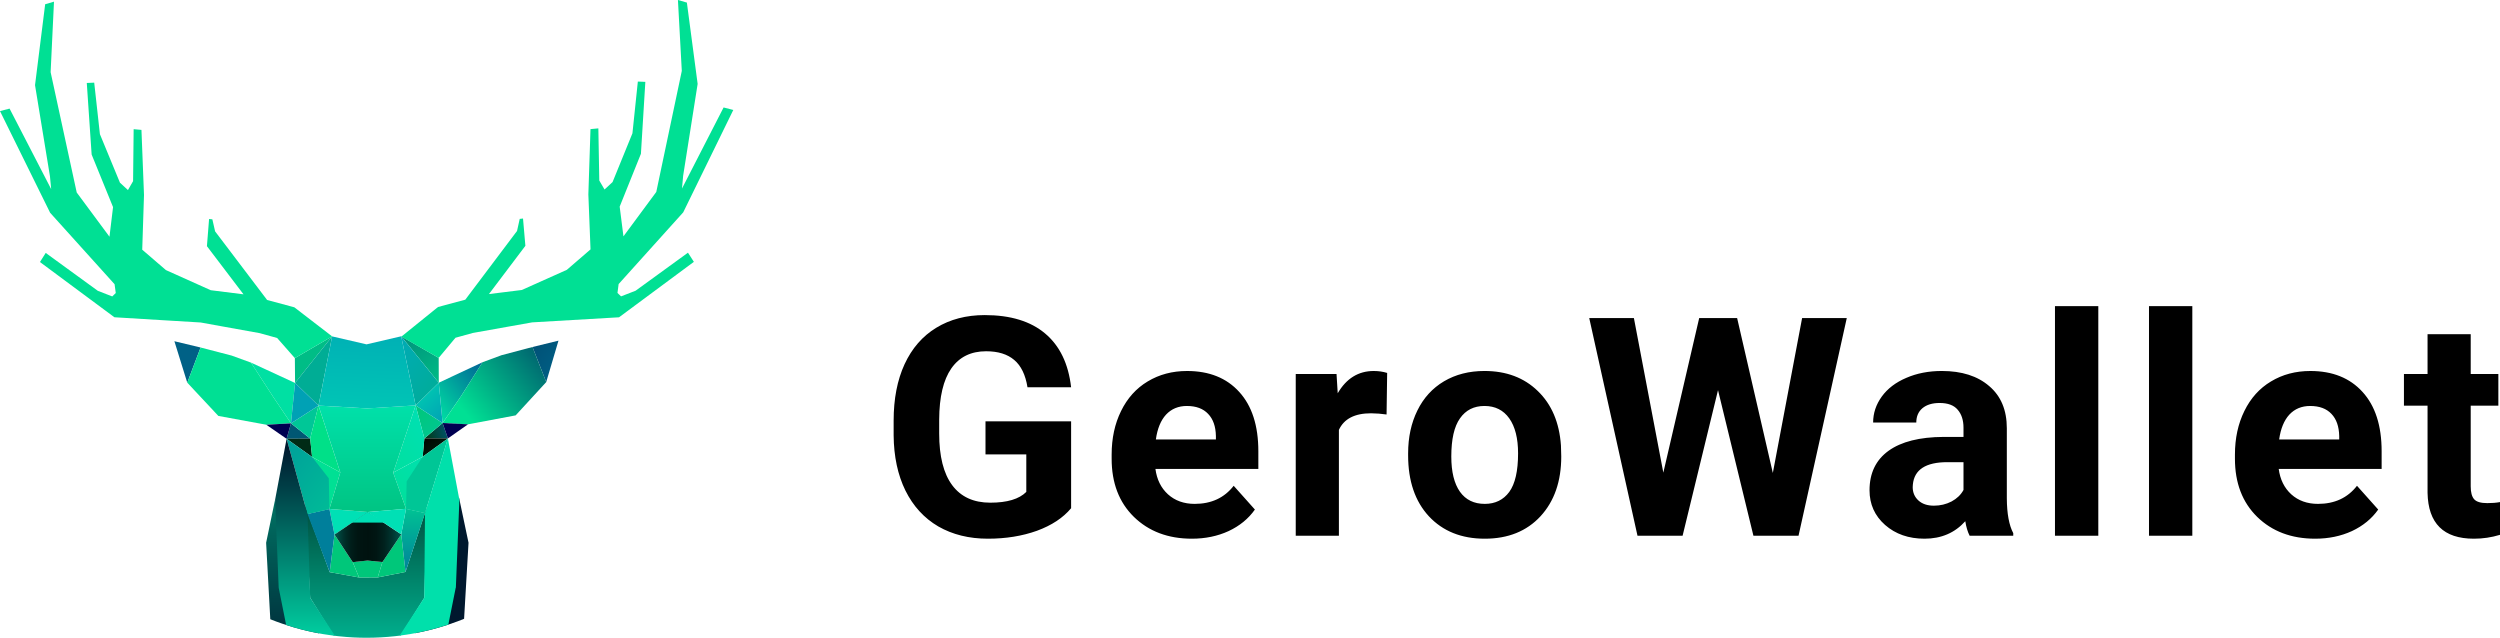 <svg width="196" height="50" viewBox="0 0 196 50" fill="none" xmlns="http://www.w3.org/2000/svg">
<path d="M83.975 39.844C83.343 40.602 82.448 41.191 81.293 41.614C80.138 42.027 78.856 42.234 77.451 42.234C75.975 42.234 74.68 41.914 73.564 41.274C72.454 40.625 71.595 39.687 70.986 38.461C70.385 37.234 70.076 35.793 70.061 34.137V32.977C70.061 31.273 70.346 29.801 70.916 28.559C71.494 27.309 72.321 26.355 73.399 25.699C74.484 25.035 75.753 24.703 77.205 24.703C79.227 24.703 80.809 25.188 81.949 26.156C83.088 27.117 83.765 28.52 83.975 30.363H80.555C80.399 29.387 80.052 28.672 79.513 28.219C78.981 27.766 78.248 27.539 77.311 27.539C76.116 27.539 75.207 27.989 74.582 28.887C73.957 29.785 73.641 31.121 73.632 32.895V33.985C73.632 35.773 73.972 37.125 74.652 38.039C75.332 38.953 76.327 39.41 77.639 39.41C78.958 39.41 79.899 39.129 80.462 38.566V35.625H77.263V33.035H83.975V39.844ZM93.442 42.234C91.583 42.234 90.069 41.664 88.898 40.524C87.734 39.383 87.153 37.864 87.153 35.964V35.637C87.153 34.363 87.398 33.227 87.89 32.227C88.383 31.219 89.078 30.445 89.975 29.907C90.882 29.359 91.912 29.086 93.067 29.086C94.801 29.086 96.163 29.633 97.155 30.726C98.154 31.82 98.654 33.371 98.654 35.379V36.762H90.585C90.695 37.59 91.021 38.254 91.568 38.754C92.123 39.254 92.821 39.504 93.665 39.504C94.968 39.504 95.988 39.031 96.721 38.086L98.384 39.949C97.877 40.668 97.19 41.231 96.323 41.637C95.457 42.035 94.496 42.234 93.442 42.234ZM93.055 31.828C92.385 31.828 91.838 32.055 91.416 32.508C91.002 32.961 90.737 33.609 90.62 34.453H95.327V34.183C95.312 33.433 95.109 32.855 94.718 32.449C94.329 32.035 93.774 31.829 93.055 31.829V31.828ZM108.707 32.496C108.304 32.438 107.897 32.406 107.489 32.402C106.209 32.402 105.369 32.836 104.97 33.703V42H101.586V29.32H104.784L104.877 30.832C105.556 29.668 106.498 29.086 107.7 29.086C108.075 29.086 108.425 29.136 108.753 29.238L108.707 32.496ZM110.397 35.543C110.397 34.285 110.639 33.164 111.124 32.18C111.608 31.195 112.302 30.434 113.208 29.895C114.122 29.355 115.179 29.085 116.382 29.085C118.092 29.085 119.486 29.609 120.563 30.656C121.649 31.703 122.253 33.125 122.378 34.922L122.402 35.789C122.402 37.734 121.86 39.297 120.774 40.477C119.689 41.648 118.233 42.234 116.406 42.234C114.579 42.234 113.119 41.648 112.025 40.477C110.94 39.305 110.397 37.711 110.397 35.695V35.543ZM113.782 35.789C113.782 36.992 114.008 37.914 114.461 38.555C114.914 39.188 115.562 39.504 116.406 39.504C117.225 39.504 117.866 39.191 118.327 38.566C118.786 37.934 119.017 36.926 119.017 35.543C119.017 34.363 118.786 33.449 118.327 32.801C117.866 32.152 117.217 31.828 116.382 31.828C115.554 31.828 114.914 32.152 114.461 32.801C114.008 33.441 113.782 34.437 113.782 35.789ZM138.99 37.079L141.285 24.937H144.787L141.005 42H137.468L134.692 30.586L131.916 42H128.379L124.596 24.937H128.098L130.405 37.055L133.216 24.938H136.191L138.99 37.079ZM154.419 42C154.263 41.695 154.149 41.316 154.079 40.863C153.26 41.777 152.193 42.234 150.882 42.234C149.641 42.234 148.609 41.875 147.79 41.156C146.977 40.438 146.571 39.531 146.571 38.438C146.571 37.094 147.067 36.062 148.06 35.344C149.059 34.625 150.499 34.262 152.381 34.254H153.938V33.527C153.938 32.941 153.786 32.473 153.481 32.121C153.185 31.769 152.713 31.594 152.064 31.594C151.495 31.594 151.046 31.73 150.718 32.004C150.397 32.277 150.237 32.652 150.237 33.129H146.853C146.853 32.395 147.079 31.715 147.532 31.089C147.985 30.465 148.625 29.977 149.453 29.625C150.28 29.265 151.21 29.085 152.24 29.085C153.802 29.085 155.04 29.48 155.953 30.269C156.874 31.051 157.335 32.152 157.335 33.574V39.07C157.343 40.273 157.511 41.184 157.839 41.8V42H154.419ZM151.619 39.645C152.119 39.645 152.58 39.535 153.002 39.316C153.423 39.09 153.735 38.789 153.938 38.414V36.234H152.674C150.979 36.234 150.077 36.82 149.968 37.992L149.956 38.192C149.956 38.613 150.104 38.961 150.401 39.234C150.698 39.508 151.104 39.645 151.619 39.645ZM164.507 42H161.11V24H164.507V42ZM171.878 42H168.481V24H171.878V42ZM181.508 42.234C179.65 42.234 178.135 41.664 176.964 40.524C175.801 39.383 175.219 37.864 175.219 35.964V35.637C175.219 34.363 175.465 33.227 175.957 32.227C176.449 31.219 177.144 30.445 178.042 29.907C178.948 29.359 179.978 29.086 181.133 29.086C182.867 29.086 184.23 29.633 185.221 30.726C186.221 31.82 186.72 33.371 186.72 35.379V36.762H178.651C178.76 37.59 179.088 38.254 179.634 38.754C180.189 39.254 180.888 39.504 181.731 39.504C183.035 39.504 184.054 39.031 184.788 38.086L186.451 39.949C185.944 40.668 185.256 41.231 184.39 41.637C183.523 42.035 182.563 42.234 181.508 42.234ZM181.122 31.828C180.451 31.828 179.904 32.055 179.482 32.508C179.069 32.961 178.803 33.609 178.686 34.453H183.394V34.183C183.378 33.433 183.175 32.855 182.786 32.449C182.395 32.035 181.84 31.829 181.122 31.829V31.828ZM193.704 26.203V29.32H195.871V31.805H193.704V38.133C193.704 38.602 193.794 38.937 193.974 39.141C194.154 39.344 194.497 39.445 195.004 39.445C195.379 39.445 195.711 39.418 196 39.363V41.93C195.336 42.133 194.645 42.236 193.95 42.234C191.577 42.234 190.367 41.035 190.32 38.637V31.805H188.469V29.32H190.32V26.203H193.704Z" fill="black"/>
<path d="M25.015 49.656C23.707 49.413 22.426 49.042 21.191 48.548L20.864 42.554L21.567 39.174L24.973 49.531L25.015 49.656Z" fill="url(#paint0_linear_843_899)"/>
<path d="M36.733 42.553L36.385 48.513C36.222 48.58 36.058 48.643 35.895 48.706C35.65 48.8 35.403 48.887 35.153 48.968C34.293 49.252 33.415 49.479 32.525 49.647L32.537 49.608L32.541 49.593L35.989 39.018L36.733 42.553Z" fill="url(#paint1_linear_843_899)"/>
<path d="M33.267 46.862L31.425 49.822L31.332 49.834C31.297 49.838 31.263 49.844 31.229 49.847C31.2 49.851 31.171 49.855 31.142 49.857L30.95 49.88C30.229 49.958 29.505 49.998 28.779 50H28.745C28.032 50.001 27.32 49.963 26.612 49.887C26.554 49.882 26.496 49.876 26.439 49.868L26.345 49.857L26.256 49.846L26.157 49.834L24.318 46.86L23.912 39.597L25.848 44.857L28.15 45.273L29.609 45.269L31.793 44.839L33.455 39.793L33.267 46.862Z" fill="url(#paint2_linear_843_899)"/>
<path d="M31.452 26.365L34.393 28.059L34.401 30.005L31.453 26.365H31.452Z" fill="url(#paint3_linear_843_899)"/>
<path d="M41.748 27.205L43.785 26.707L42.824 29.953L41.748 27.205Z" fill="url(#paint4_linear_843_899)"/>
<path d="M34.4 30.005L34.7 33.165L36.141 31.067L37.83 28.399L34.401 30.005H34.4Z" fill="url(#paint5_linear_843_899)"/>
<path d="M41.749 27.205L39.333 27.844L37.828 28.399L36.139 31.067L34.7 33.166L36.689 33.268L40.427 32.565L42.825 29.954L41.749 27.205Z" fill="url(#paint6_linear_843_899)"/>
<path d="M33.271 34.37L34.7 33.165L35.117 34.372L33.271 34.37Z" fill="url(#paint7_linear_843_899)"/>
<path d="M34.7 33.165L36.689 33.267L35.116 34.372L34.7 33.165Z" fill="url(#paint8_linear_843_899)"/>
<path d="M33.269 34.37L35.116 34.373L33.138 35.806L33.27 34.371L33.269 34.37Z" fill="url(#paint9_linear_843_899)"/>
<path d="M31.452 26.365L34.4 30.005L32.586 31.784L31.453 26.365H31.452Z" fill="url(#paint10_linear_843_899)"/>
<path d="M33.269 34.37L34.7 33.166L32.585 31.784L33.269 34.37Z" fill="url(#paint11_linear_843_899)"/>
<path d="M34.4 30.005L34.7 33.165L32.585 31.785L34.4 30.005Z" fill="url(#paint12_linear_843_899)"/>
<path d="M32.586 31.784L30.827 37.054L33.139 35.806L33.27 34.371L32.586 31.784Z" fill="url(#paint13_linear_843_899)"/>
<path d="M32.735 37.568L33.139 35.806L30.827 37.055L31.832 39.891L33.327 40.223L32.735 37.568Z" fill="url(#paint14_linear_843_899)"/>
<path d="M31.458 41.893L29.983 44.063L29.61 45.269L31.795 44.839L31.458 41.893Z" fill="url(#paint15_linear_843_899)"/>
<path d="M23.133 30.024L23.118 28.077L26.039 26.372L23.133 30.024Z" fill="url(#paint16_linear_843_899)"/>
<path d="M14.681 30.002L13.672 26.752L15.726 27.244L14.681 30.002Z" fill="url(#paint17_linear_843_899)"/>
<path d="M23.132 30.024L22.813 33.188L21.402 31.092L19.675 28.427L23.132 30.024Z" fill="url(#paint18_linear_843_899)"/>
<path d="M15.727 27.244L18.161 27.877L19.676 28.428L21.403 31.093L22.814 33.189L20.88 33.299L17.119 32.609L14.683 30.002L15.727 27.244Z" fill="url(#paint19_linear_843_899)"/>
<path d="M22.467 34.4L22.813 33.19L24.317 34.389L22.468 34.4H22.467Z" fill="url(#paint20_linear_843_899)"/>
<path d="M22.467 34.4L20.879 33.3L22.813 33.19L22.467 34.4Z" fill="url(#paint21_linear_843_899)"/>
<path d="M24.468 35.825L22.467 34.4L24.317 34.388L24.468 35.825Z" fill="url(#paint22_linear_843_899)"/>
<path d="M24.97 31.799L23.131 30.024L26.038 26.372L24.97 31.799Z" fill="url(#paint23_linear_843_899)"/>
<path d="M24.971 31.8L22.812 33.188L24.317 34.388L24.971 31.8Z" fill="url(#paint24_linear_843_899)"/>
<path d="M24.971 31.8L22.812 33.19L23.132 30.025L24.971 31.8Z" fill="url(#paint25_linear_843_899)"/>
<path d="M24.97 31.8L26.678 37.037L24.466 35.825L24.316 34.388L24.97 31.8Z" fill="url(#paint26_linear_843_899)"/>
<path d="M26.225 41.91L25.825 39.906L28.847 40.143L26.225 41.91Z" fill="url(#paint27_linear_843_899)"/>
<path d="M24.468 35.825L24.952 37.494L24.106 40.297L25.826 39.906L26.679 37.038L24.468 35.825Z" fill="url(#paint28_linear_843_899)"/>
<path d="M26.225 41.91L27.653 44.07L28.151 45.275L25.848 44.857L26.225 41.91Z" fill="url(#paint29_linear_843_899)"/>
<path d="M29.983 44.064L28.833 43.948V43.944L28.818 43.946L28.802 43.944V43.948L27.653 44.07L28.151 45.275L29.61 45.269L29.983 44.064Z" fill="url(#paint30_linear_843_899)"/>
<path d="M31.458 41.894L28.846 40.164V40.143L28.831 40.153L28.816 40.143V40.163L26.225 41.91L27.654 44.07L28.818 43.947L29.983 44.065L31.458 41.894Z" fill="url(#paint31_linear_843_899)"/>
<path d="M30.827 37.054L32.586 31.784L28.782 32.02L24.972 31.8L26.679 37.037L25.826 39.905L28.816 40.141V40.143L28.831 40.141L28.846 40.143V40.141L31.833 39.891L30.827 37.054Z" fill="url(#paint32_linear_843_899)"/>
<path d="M28.797 32.02L32.586 31.784L31.453 26.365L28.736 26.998L26.038 26.373L24.972 31.799L28.767 32.019V32.021L28.782 32.019L28.797 32.02Z" fill="url(#paint33_linear_843_899)"/>
<path d="M31.831 39.89L31.458 41.893L31.794 44.839L33.327 40.222L31.831 39.89Z" fill="url(#paint34_linear_843_899)"/>
<path d="M25.826 39.906L24.106 40.297L25.848 44.857L26.225 41.909L25.826 39.906Z" fill="url(#paint35_linear_843_899)"/>
<path d="M25.825 39.906L24.106 40.297L22.467 34.399L24.468 35.825L25.777 37.501L25.825 39.906Z" fill="url(#paint36_linear_843_899)"/>
<path d="M31.831 39.89L33.327 40.222L35.116 34.372L33.139 35.805L31.883 37.736L31.832 39.889L31.831 39.89Z" fill="url(#paint37_linear_843_899)"/>
<path d="M28.815 40.142L31.832 39.89L31.457 41.893L28.815 40.143V40.142Z" fill="url(#paint38_linear_843_899)"/>
<path d="M27.57 40.974H30.259L28.816 40.143L27.57 40.974Z" fill="url(#paint39_linear_843_899)"/>
<path d="M49.832 22.792L48.691 23.235L48.41 22.967L48.5 22.271L53.565 16.647L57.49 8.621L56.73 8.425L53.469 14.78L53.56 13.769L54.695 6.579L53.851 0.202L53.15 0L53.453 5.561L51.452 15.049L48.878 18.531L48.583 16.199L50.249 12.055L50.595 6.418L50.007 6.394L49.583 10.451L48.025 14.274L47.396 14.857L46.984 14.154L46.911 10.064L46.295 10.123L46.127 15.243L46.297 19.552L44.441 21.154L40.911 22.735L38.333 23.055L41.19 19.272L41.004 17.132L40.746 17.161L40.536 18.107L36.479 23.495L34.34 24.069L31.467 26.392L34.391 28.059L35.711 26.479L37.076 26.103L39.982 25.584L41.72 25.274L44.924 25.086L48.532 24.876L54.399 20.528L53.936 19.81L49.832 22.792Z" fill="url(#paint40_linear_843_899)"/>
<path d="M20.94 23.517L16.864 18.139L16.649 17.196L16.392 17.167L16.223 19.3L19.091 23.075L16.523 22.753L13.007 21.174L11.151 19.576L11.29 15.284L11.09 10.184L10.478 10.128L10.434 14.201L10.031 14.901L9.403 14.321L7.833 10.519L7.386 6.479L6.804 6.505L7.184 12.114L8.863 16.236L8.583 18.559L6.015 15.092L3.969 5.66L4.233 0.13L3.541 0.333L2.746 6.675L3.917 13.822L4.012 14.827L0.751 8.514L0 8.71L3.932 16.683L8.983 22.283L9.076 22.973L8.801 23.24L7.667 22.799L3.584 19.829L3.132 20.543L8.969 24.873L12.55 25.091L15.734 25.283L17.464 25.597L20.362 26.119L21.727 26.498L23.117 28.077L26.039 26.372L23.076 24.093L20.94 23.517Z" fill="url(#paint41_linear_843_899)"/>
<path d="M26.257 49.847L26.158 49.837C25.898 49.802 25.64 49.764 25.384 49.722L25.27 49.703L25.017 49.657C24.142 49.495 23.279 49.276 22.433 49L21.849 46.077L21.569 39.177L22.469 34.403L24.108 40.301L24.321 46.865L26.257 49.847Z" fill="url(#paint42_linear_843_899)"/>
<path d="M36.017 39.173L35.739 46.073L35.728 46.083L35.15 48.965C34.29 49.249 33.412 49.476 32.522 49.644C32.438 49.658 32.352 49.676 32.267 49.691L32.206 49.702L32.196 49.704C31.94 49.748 31.682 49.788 31.421 49.822L31.328 49.833L33.262 46.859L33.321 40.22L35.112 34.372L35.985 39.019L36.017 39.173Z" fill="url(#paint43_linear_843_899)"/>
<defs>
<linearGradient id="paint0_linear_843_899" x1="22.94" y1="21.458" x2="22.94" y2="53.908" gradientUnits="userSpaceOnUse">
<stop stop-color="#00E0A4"/>
<stop offset="1" stop-color="#00182E"/>
</linearGradient>
<linearGradient id="paint1_linear_843_899" x1="10171.3" y1="-20838.9" x2="10171.3" y2="-2692.85" gradientUnits="userSpaceOnUse">
<stop stop-color="#00E0A4"/>
<stop offset="1" stop-color="#00182E"/>
</linearGradient>
<linearGradient id="paint2_linear_843_899" x1="28.684" y1="55.446" x2="28.684" y2="32.284" gradientUnits="userSpaceOnUse">
<stop stop-color="#00E0B5"/>
<stop offset="1" stop-color="#000B08"/>
</linearGradient>
<linearGradient id="paint3_linear_843_899" x1="31.998" y1="26.015" x2="35.057" y2="29.559" gradientUnits="userSpaceOnUse">
<stop stop-color="#00917B"/>
<stop offset="1" stop-color="#00BD86"/>
</linearGradient>
<linearGradient id="paint4_linear_843_899" x1="42.227" y1="25.942" x2="45.046" y2="27.977" gradientUnits="userSpaceOnUse">
<stop stop-color="#004F75"/>
<stop offset="1" stop-color="#006186"/>
</linearGradient>
<linearGradient id="paint5_linear_843_899" x1="33.873" y1="32.222" x2="40.081" y2="27.156" gradientUnits="userSpaceOnUse">
<stop stop-color="#00E0A3"/>
<stop offset="1" stop-color="#00298F"/>
</linearGradient>
<linearGradient id="paint6_linear_843_899" x1="36.656" y1="32.599" x2="47.144" y2="24.04" gradientUnits="userSpaceOnUse">
<stop stop-color="#00E094"/>
<stop offset="1" stop-color="#000051"/>
</linearGradient>
<linearGradient id="paint7_linear_843_899" x1="35.247" y1="33.672" x2="33.419" y2="34.191" gradientUnits="userSpaceOnUse">
<stop stop-color="#005773"/>
<stop offset="1" stop-color="#003B1B"/>
</linearGradient>
<linearGradient id="paint8_linear_843_899" x1="50249.4" y1="-39389.4" x2="50306.8" y2="-39254.8" gradientUnits="userSpaceOnUse">
<stop stop-color="#00E094"/>
<stop offset="1" stop-color="#000051"/>
</linearGradient>
<linearGradient id="paint9_linear_843_899" x1="33.516" y1="34.415" x2="34.97" y2="36.402" gradientUnits="userSpaceOnUse">
<stop stop-color="#000700"/>
<stop offset="1" stop-color="#002B16"/>
</linearGradient>
<linearGradient id="paint10_linear_843_899" x1="31.421" y1="26.483" x2="35.877" y2="29.808" gradientUnits="userSpaceOnUse">
<stop stop-color="#00ABB5"/>
<stop offset="1" stop-color="#00AD95"/>
</linearGradient>
<linearGradient id="paint11_linear_843_899" x1="32.65" y1="31.849" x2="35.047" y2="34.363" gradientUnits="userSpaceOnUse">
<stop stop-color="#00C77A"/>
<stop offset="1" stop-color="#00C797"/>
</linearGradient>
<linearGradient id="paint12_linear_843_899" x1="32.671" y1="29.713" x2="35.426" y2="32.603" gradientUnits="userSpaceOnUse">
<stop stop-color="#00D4B0"/>
<stop offset="1" stop-color="#00A1B5"/>
</linearGradient>
<linearGradient id="paint13_linear_843_899" x1="25.964" y1="39.519" x2="34.147" y2="32.842" gradientUnits="userSpaceOnUse">
<stop stop-color="#00E088"/>
<stop offset="1" stop-color="#00E0B5"/>
</linearGradient>
<linearGradient id="paint14_linear_843_899" x1="30.188" y1="40.384" x2="35.064" y2="35.886" gradientUnits="userSpaceOnUse">
<stop stop-color="#00E094"/>
<stop offset="1" stop-color="#00E0B5"/>
</linearGradient>
<linearGradient id="paint15_linear_843_899" x1="4413.4" y1="-943.566" x2="5079.87" y2="-1285.23" gradientUnits="userSpaceOnUse">
<stop stop-color="#00C77A"/>
<stop offset="1" stop-color="#00C797"/>
</linearGradient>
<linearGradient id="paint16_linear_843_899" x1="-150787" y1="-241291" x2="-151360" y2="-240751" gradientUnits="userSpaceOnUse">
<stop stop-color="#00917B"/>
<stop offset="1" stop-color="#00BD86"/>
</linearGradient>
<linearGradient id="paint17_linear_843_899" x1="-81147.2" y1="-220572" x2="-81511.8" y2="-220392" gradientUnits="userSpaceOnUse">
<stop stop-color="#004F75"/>
<stop offset="1" stop-color="#006186"/>
</linearGradient>
<linearGradient id="paint18_linear_843_899" x1="-24132.3" y1="-5412.1" x2="-25577.1" y2="-6242.15" gradientUnits="userSpaceOnUse">
<stop stop-color="#00E0A3"/>
<stop offset="1" stop-color="#00298F"/>
</linearGradient>
<linearGradient id="paint19_linear_843_899" x1="-57052" y1="-3955.94" x2="-60382.4" y2="-7554.52" gradientUnits="userSpaceOnUse">
<stop stop-color="#00E094"/>
<stop offset="1" stop-color="#000051"/>
</linearGradient>
<linearGradient id="paint20_linear_843_899" x1="3146.28" y1="-1462.58" x2="3279.25" y2="-1370.92" gradientUnits="userSpaceOnUse">
<stop stop-color="#005773"/>
<stop offset="1" stop-color="#003B1B"/>
</linearGradient>
<linearGradient id="paint21_linear_843_899" x1="-57858" y1="-39033.3" x2="-57936.6" y2="-38852.7" gradientUnits="userSpaceOnUse">
<stop stop-color="#00E094"/>
<stop offset="1" stop-color="#000051"/>
</linearGradient>
<linearGradient id="paint22_linear_843_899" x1="-55601.5" y1="-42563.2" x2="-55696.2" y2="-42375.6" gradientUnits="userSpaceOnUse">
<stop stop-color="#000700"/>
<stop offset="1" stop-color="#002B16"/>
</linearGradient>
<linearGradient id="paint23_linear_843_899" x1="-186212" y1="-579591" x2="-187071" y2="-579209" gradientUnits="userSpaceOnUse">
<stop stop-color="#00ABB5"/>
<stop offset="1" stop-color="#00AD95"/>
</linearGradient>
<linearGradient id="paint24_linear_843_899" x1="-77875.9" y1="-126465" x2="-78195.7" y2="-126180" gradientUnits="userSpaceOnUse">
<stop stop-color="#00C77A"/>
<stop offset="1" stop-color="#00C797"/>
</linearGradient>
<linearGradient id="paint25_linear_843_899" x1="-81069.7" y1="-156543" x2="-81489" y2="-156233" gradientUnits="userSpaceOnUse">
<stop stop-color="#00D4B0"/>
<stop offset="1" stop-color="#00A1B5"/>
</linearGradient>
<linearGradient id="paint26_linear_843_899" x1="-15693.2" y1="-4921.18" x2="-17274.4" y2="-5439.72" gradientUnits="userSpaceOnUse">
<stop stop-color="#00E088"/>
<stop offset="1" stop-color="#00E0B5"/>
</linearGradient>
<linearGradient id="paint27_linear_843_899" x1="-123333" y1="-68624.5" x2="-123457" y2="-68253.1" gradientUnits="userSpaceOnUse">
<stop stop-color="#00E094"/>
<stop offset="1" stop-color="#00E0B5"/>
</linearGradient>
<linearGradient id="paint28_linear_843_899" x1="4381.79" y1="-3835.69" x2="5429.7" y2="-4438.35" gradientUnits="userSpaceOnUse">
<stop stop-color="#00E094"/>
<stop offset="1" stop-color="#00E0B5"/>
</linearGradient>
<linearGradient id="paint29_linear_843_899" x1="-15236.8" y1="-1344.62" x2="-15929" y2="-1716.69" gradientUnits="userSpaceOnUse">
<stop stop-color="#00C77A"/>
<stop offset="1" stop-color="#00C797"/>
</linearGradient>
<linearGradient id="paint30_linear_843_899" x1="4900.98" y1="-880.214" x2="4996.12" y2="-1046.74" gradientUnits="userSpaceOnUse">
<stop stop-color="#00C77A"/>
<stop offset="1" stop-color="#00C797"/>
</linearGradient>
<linearGradient id="paint31_linear_843_899" x1="31.291" y1="42.106" x2="26.465" y2="42.106" gradientUnits="userSpaceOnUse">
<stop stop-color="#004D45"/>
<stop offset="0.11" stop-color="#003630"/>
<stop offset="0.24" stop-color="#00221E"/>
<stop offset="0.37" stop-color="#001613"/>
<stop offset="0.5" stop-color="#00120F"/>
<stop offset="0.67" stop-color="#001512"/>
<stop offset="0.78" stop-color="#001E1A"/>
<stop offset="0.88" stop-color="#002D28"/>
<stop offset="0.97" stop-color="#00423B"/>
<stop offset="1" stop-color="#004D45"/>
</linearGradient>
<linearGradient id="paint32_linear_843_899" x1="28.779" y1="39.838" x2="28.779" y2="31.94" gradientUnits="userSpaceOnUse">
<stop stop-color="#00C584"/>
<stop offset="1" stop-color="#00E0A9"/>
</linearGradient>
<linearGradient id="paint33_linear_843_899" x1="28.745" y1="32.625" x2="29.066" y2="24.613" gradientUnits="userSpaceOnUse">
<stop stop-color="#00C7B5"/>
<stop offset="1" stop-color="#00ABB5"/>
</linearGradient>
<linearGradient id="paint34_linear_843_899" x1="32.392" y1="45.029" x2="32.392" y2="39.612" gradientUnits="userSpaceOnUse">
<stop stop-color="#007F9B"/>
<stop offset="1" stop-color="#00C693"/>
</linearGradient>
<linearGradient id="paint35_linear_843_899" x1="4072.68" y1="-3634.24" x2="4072.68" y2="-4968.31" gradientUnits="userSpaceOnUse">
<stop stop-color="#007F9B"/>
<stop offset="1" stop-color="#00C693"/>
</linearGradient>
<linearGradient id="paint36_linear_843_899" x1="28.104" y1="41.141" x2="19.712" y2="34.377" gradientUnits="userSpaceOnUse">
<stop stop-color="#00C696"/>
<stop offset="1" stop-color="#00959B"/>
</linearGradient>
<linearGradient id="paint37_linear_843_899" x1="6996.85" y1="-3451.53" x2="9090.46" y2="-4363.77" gradientUnits="userSpaceOnUse">
<stop stop-color="#00C696"/>
<stop offset="1" stop-color="#00959B"/>
</linearGradient>
<linearGradient id="paint38_linear_843_899" x1="109076" y1="-69737.6" x2="109202" y2="-69366.3" gradientUnits="userSpaceOnUse">
<stop stop-color="#00E094"/>
<stop offset="1" stop-color="#00E0B5"/>
</linearGradient>
<linearGradient id="paint39_linear_843_899" x1="5504.17" y1="-1992.24" x2="5516.39" y2="-1907.61" gradientUnits="userSpaceOnUse">
<stop stop-color="#00E094"/>
<stop offset="1" stop-color="#00E0B5"/>
</linearGradient>
<linearGradient id="paint40_linear_843_899" x1="76225.9" y1="-44735.2" x2="76225.9" y2="-100815" gradientUnits="userSpaceOnUse">
<stop stop-color="#00E094"/>
<stop offset="1" stop-color="#000051"/>
</linearGradient>
<linearGradient id="paint41_linear_843_899" x1="33114" y1="-44559.1" x2="33114" y2="-100418" gradientUnits="userSpaceOnUse">
<stop stop-color="#00E094"/>
<stop offset="1" stop-color="#000051"/>
</linearGradient>
<linearGradient id="paint42_linear_843_899" x1="23.913" y1="51.348" x2="23.913" y2="35.002" gradientUnits="userSpaceOnUse">
<stop stop-color="#00E0AB"/>
<stop offset="1" stop-color="#00182E"/>
</linearGradient>
<linearGradient id="paint43_linear_843_899" x1="11096.9" y1="-6029.91" x2="11096.9" y2="-19339.3" gradientUnits="userSpaceOnUse">
<stop stop-color="#00E0AB"/>
<stop offset="1" stop-color="#00182E"/>
</linearGradient>
</defs>
</svg>

